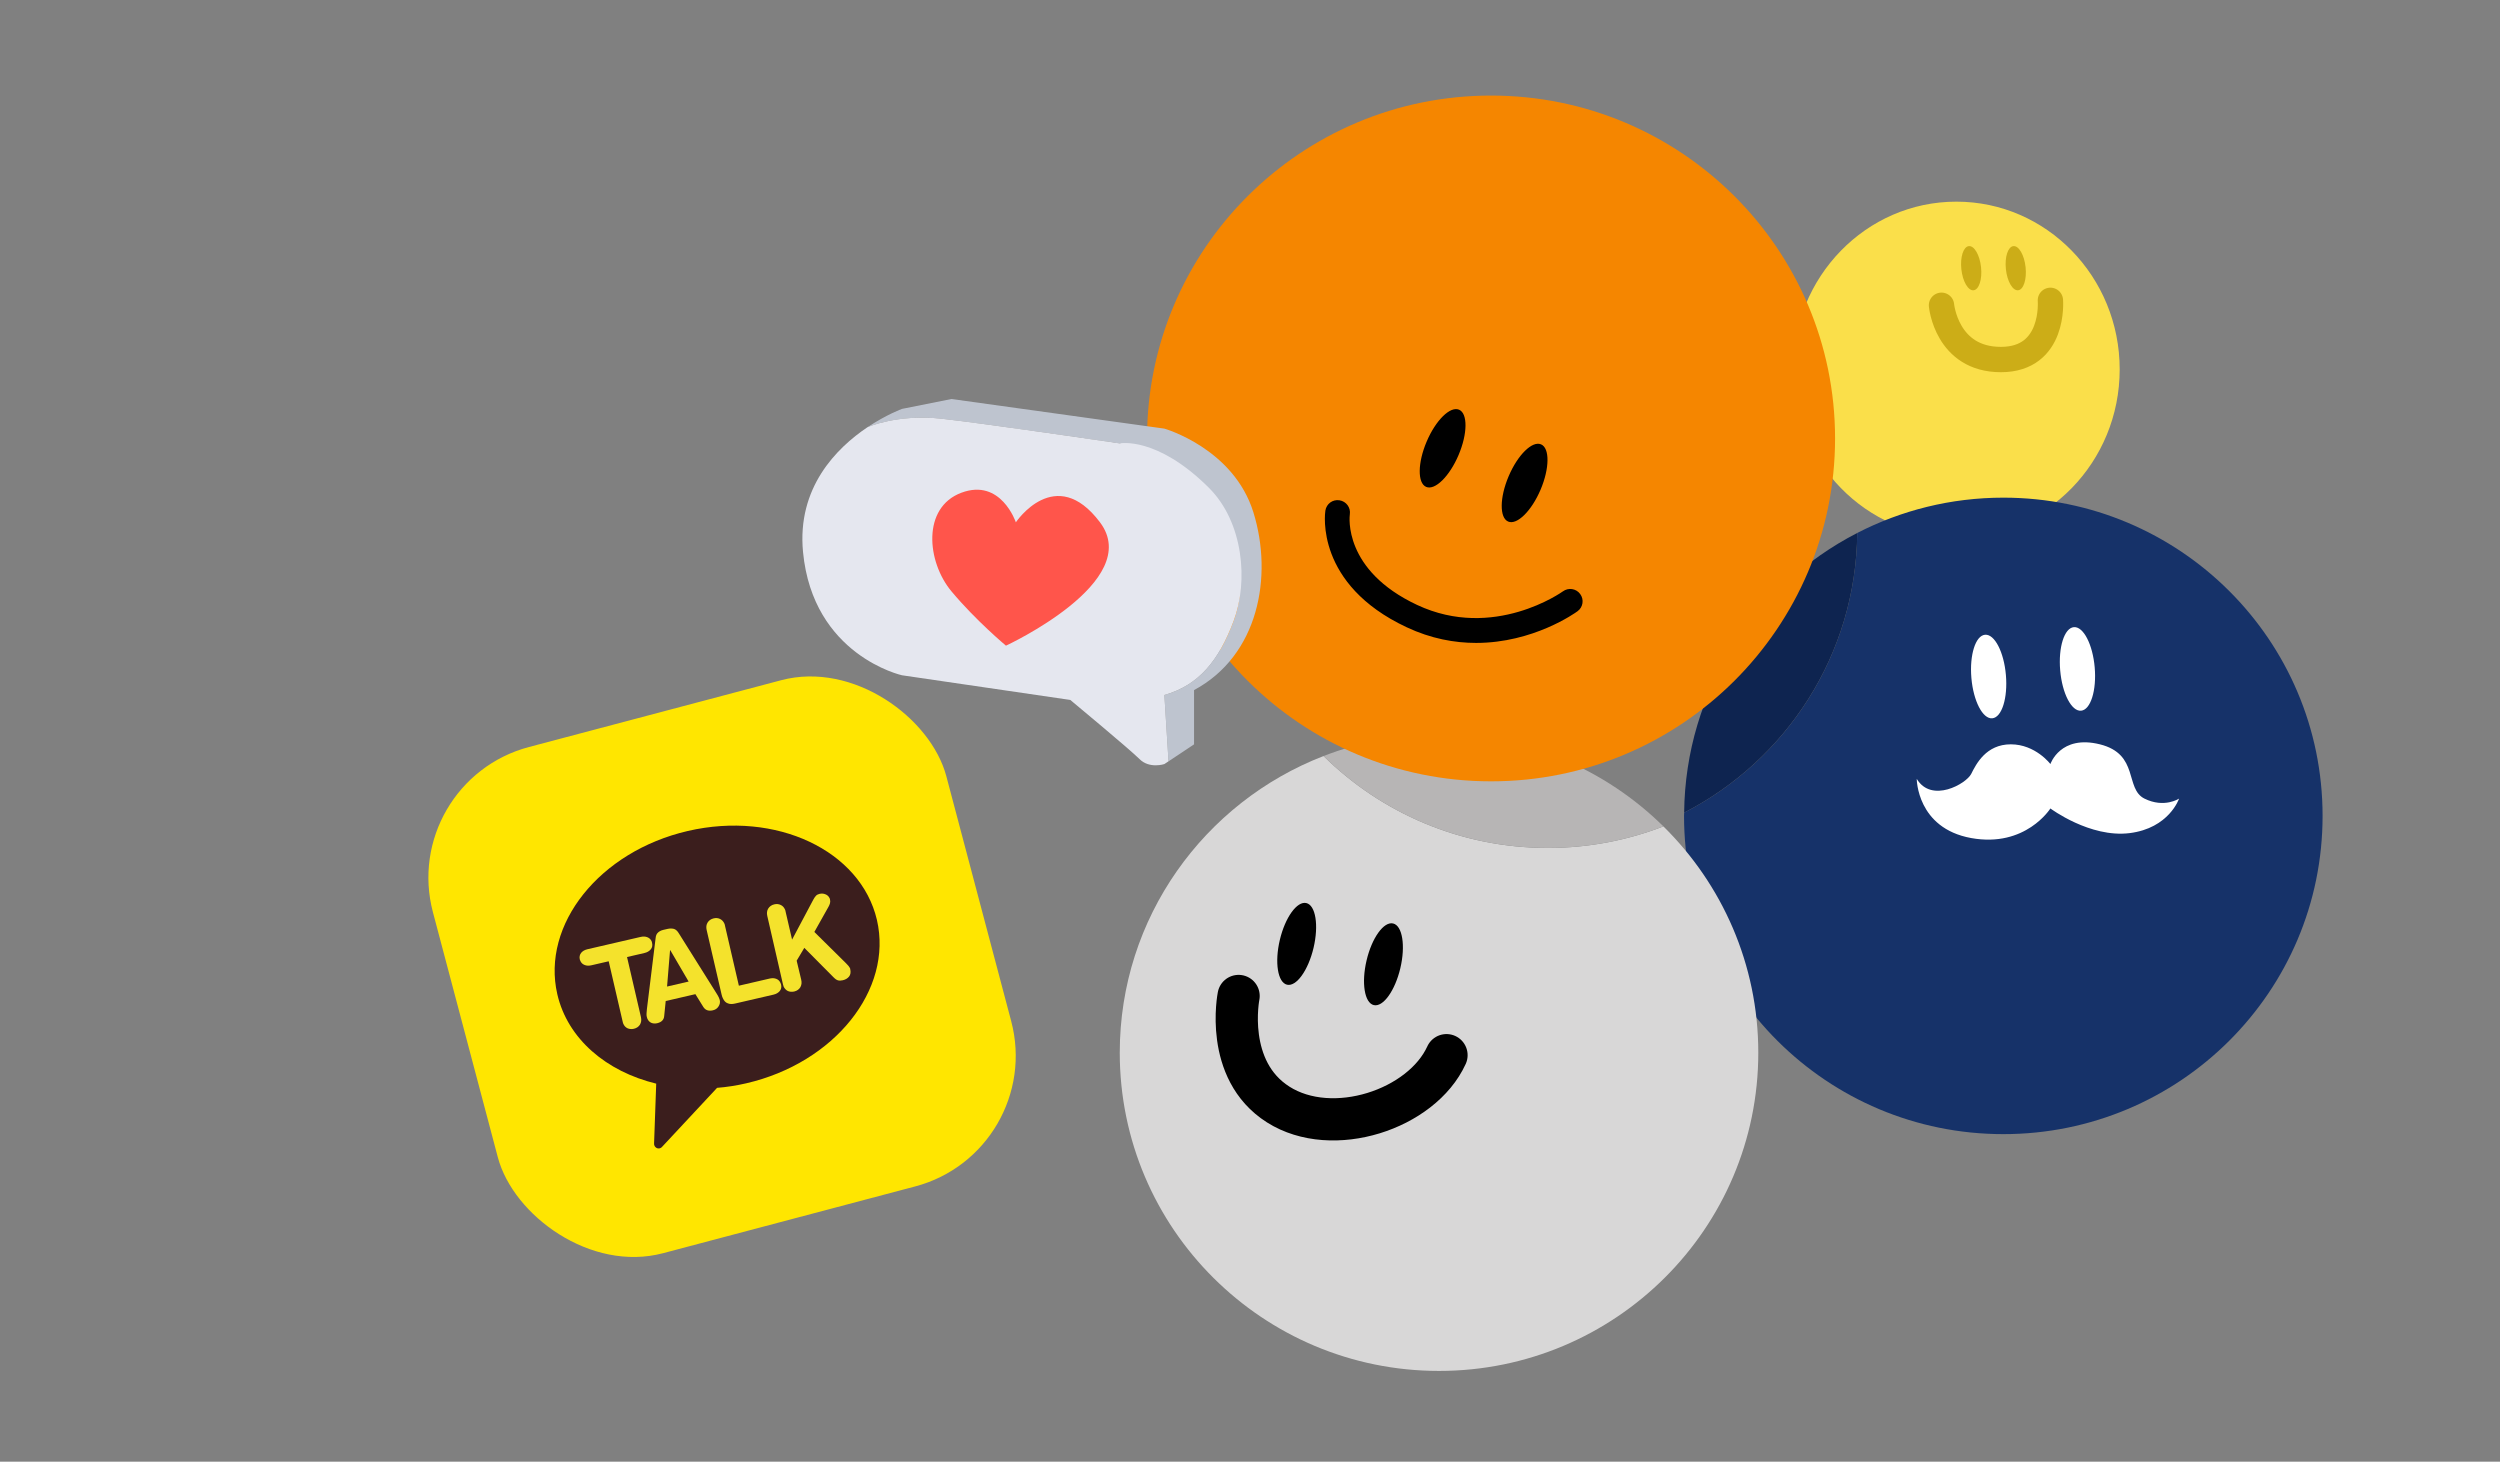 <svg width="248" height="145" viewBox="0 0 248 145" fill="none" xmlns="http://www.w3.org/2000/svg">
<rect x="0" y="0" width="248" height="145" fill="#808080" stroke="none"/>
<g clip-path="url(#clip0_381_4037)">
<path d="M194.069 53.284C203.018 53.284 210.273 45.834 210.273 36.644C210.273 27.454 203.018 20.004 194.069 20.004C185.12 20.004 177.865 27.454 177.865 36.644C177.865 45.834 185.12 53.284 194.069 53.284Z" fill="#FADF4A"/>
<path d="M198.734 49.367C193.509 49.367 188.584 50.635 184.238 52.871C184.116 64.96 177.177 75.419 167.067 80.616C167.067 80.724 167.057 80.832 167.057 80.939C167.057 98.372 181.238 112.506 198.729 112.506C216.219 112.506 230.4 98.372 230.4 80.939C230.4 63.506 216.224 49.367 198.734 49.367Z" fill="#163269"/>
<path d="M184.239 52.871C174.128 58.069 167.19 68.523 167.067 80.616C177.177 75.413 184.116 64.96 184.239 52.871Z" fill="#0E2450"/>
<path d="M197.631 71.256C198.577 71.175 199.184 69.254 198.986 66.965C198.789 64.676 197.862 62.886 196.917 62.967C195.971 63.048 195.365 64.969 195.562 67.258C195.759 69.547 196.686 71.337 197.631 71.256Z" fill="white"/>
<path d="M206.44 70.502C207.386 70.421 207.993 68.5 207.795 66.211C207.598 63.922 206.671 62.132 205.726 62.213C204.78 62.294 204.173 64.215 204.371 66.504C204.568 68.793 205.495 70.583 206.44 70.502Z" fill="white"/>
<path d="M203.399 75.794C203.399 75.794 201.925 73.837 199.47 73.837C197.015 73.837 196.033 75.794 195.542 76.773C195.051 77.752 191.614 79.709 190.141 77.262C190.141 77.262 190.141 82.156 195.542 83.135C200.943 84.114 203.399 80.199 203.399 80.199C203.399 80.199 207.327 83.135 211.255 82.646C215.183 82.156 216.165 79.22 216.165 79.22C216.165 79.22 214.692 80.199 212.728 79.22C210.764 78.241 212.237 74.815 208.309 73.837C204.381 72.858 203.399 75.794 203.399 75.794Z" fill="white"/>
<path d="M195.778 28.795C196.317 28.737 196.649 27.71 196.519 26.501C196.388 25.291 195.846 24.358 195.307 24.415C194.767 24.473 194.436 25.5 194.566 26.709C194.696 27.919 195.238 28.852 195.778 28.795Z" fill="#CCAD17"/>
<path d="M200.197 28.795C200.736 28.737 201.068 27.71 200.938 26.501C200.808 25.291 200.265 24.358 199.726 24.415C199.186 24.473 198.855 25.5 198.985 26.709C199.115 27.919 199.658 28.852 200.197 28.795Z" fill="#CCAD17"/>
<path d="M192.596 30.282C192.596 30.282 193.087 35.666 198.488 35.666C203.89 35.666 203.399 29.793 203.399 29.793" stroke="#CCAD17" stroke-width="2.514" stroke-miterlimit="10" stroke-linecap="round"/>
<path d="M131.295 75C119.471 79.576 111.08 91.023 111.08 104.428C111.08 121.861 125.261 135.996 142.751 135.996C160.242 135.996 174.423 121.861 174.423 104.428C174.423 95.644 170.819 87.7 165.01 81.979C161.455 83.354 157.595 84.118 153.554 84.118C144.877 84.118 137.016 80.638 131.295 75Z" fill="#D8D7D7"/>
<path d="M131.295 74.998C137.016 80.636 144.877 84.116 153.554 84.116C157.595 84.116 161.46 83.352 165.01 81.977C159.289 76.339 151.428 72.859 142.751 72.859C138.715 72.859 134.85 73.623 131.295 74.998Z" fill="#B7B5B5"/>
<path d="M147.912 77.509C166.76 77.509 182.039 62.28 182.039 43.495C182.039 24.709 166.76 9.48 147.912 9.48C129.064 9.48 113.785 24.709 113.785 43.495C113.785 62.28 129.064 77.509 147.912 77.509Z" fill="#F58600"/>
<path d="M144.689 45.14C145.589 43.025 145.61 41.01 144.736 40.641C143.862 40.272 142.424 41.687 141.525 43.803C140.625 45.918 140.604 47.932 141.478 48.301C142.352 48.671 143.79 47.255 144.689 45.14Z" fill="black"/>
<path d="M152.824 48.577C153.723 46.462 153.744 44.448 152.87 44.079C151.997 43.709 150.559 45.125 149.659 47.24C148.759 49.355 148.738 51.37 149.612 51.739C150.486 52.108 151.924 50.693 152.824 48.577Z" fill="black"/>
<path d="M130.304 94.026C130.833 91.79 130.513 89.801 129.589 89.584C128.665 89.367 127.488 91.004 126.959 93.24C126.43 95.476 126.75 97.465 127.673 97.682C128.597 97.899 129.775 96.263 130.304 94.026Z" fill="black"/>
<path d="M138.912 96.05C139.441 93.814 139.121 91.825 138.197 91.608C137.273 91.391 136.095 93.027 135.566 95.264C135.037 97.5 135.357 99.489 136.281 99.706C137.205 99.923 138.383 98.286 138.912 96.05Z" fill="black"/>
<path d="M146.429 63.778C144.303 63.778 141.96 63.362 139.535 62.221C130.46 57.964 131.433 50.945 131.477 50.652C131.58 49.981 132.199 49.521 132.876 49.629C133.549 49.732 134.006 50.358 133.903 51.024C133.873 51.239 133.23 56.564 140.576 60.009C148.172 63.572 154.973 58.712 155.042 58.663C155.587 58.262 156.358 58.38 156.755 58.928C157.158 59.471 157.04 60.239 156.49 60.636C156.259 60.807 152.1 63.778 146.429 63.778Z" fill="black"/>
<path d="M122.869 98.801C122.869 98.801 121.396 106.142 126.798 109.568C132.199 112.994 141.037 110.057 143.493 104.674" stroke="black" stroke-width="4.189" stroke-miterlimit="10" stroke-linecap="round"/>
<path d="M124.342 50.839C122.378 44.476 115.504 42.519 115.504 42.519L94.389 39.582L89.479 40.561C89.479 40.561 87.922 41.129 86.047 42.386C86.091 42.367 89.022 41.055 93.407 41.54C97.826 42.029 111.084 43.987 111.084 43.987C111.084 43.987 115.995 45.455 119.432 48.881C122.869 52.307 123.851 57.69 122.378 61.606C120.905 65.521 118.941 67.968 115.504 68.947L115.916 75.525L118.45 73.841V68.457C124.833 65.032 126.306 57.201 124.342 50.839Z" fill="#BEC4CF"/>
<path d="M122.378 61.603C123.851 57.688 123.36 51.815 119.923 48.389C114.767 43.25 111.085 43.984 111.085 43.984C111.085 43.984 97.827 42.026 93.407 41.537C89.022 41.053 86.091 42.364 86.047 42.384C82.978 44.449 79.05 48.374 79.659 54.751C80.641 65.029 89.479 66.987 89.479 66.987L106.174 69.434C106.174 69.434 112.067 74.328 113.049 75.307C114.031 76.285 115.504 75.796 115.504 75.796L115.916 75.522L115.504 68.944C118.941 67.965 120.905 65.518 122.378 61.603Z" fill="#E5E7EF"/>
<path d="M100.773 51.814C100.773 51.814 99.3 47.41 95.371 48.878C91.443 50.346 91.934 55.73 94.389 58.666C96.845 61.602 99.791 64.05 99.791 64.05C99.791 64.05 113.54 57.687 109.12 51.814C104.701 45.941 100.773 51.814 100.773 51.814Z" fill="#FF554B"/>
</g>
<rect x="39.515" y="77.535" width="52.686" height="51.946" rx="13.405" transform="rotate(-14.833 39.515 77.535)" fill="#FFE600"/>
<path d="M68.234 82.432C59.483 84.458 53.684 91.713 55.286 98.631C56.315 103.076 60.164 106.298 65.096 107.497L64.885 113.415C64.868 113.595 64.952 113.766 65.106 113.862C65.208 113.926 65.329 113.942 65.454 113.913C65.551 113.89 65.639 113.826 65.706 113.737L71.134 107.914C72.097 107.838 73.072 107.685 74.03 107.463C82.781 105.437 88.594 98.178 86.992 91.26C85.38 84.36 76.986 80.405 68.234 82.432Z" fill="#3B1E1D"/>
<path d="M60.382 95.359L58.66 95.758C58.423 95.813 58.202 95.806 58.01 95.733C57.817 95.661 57.671 95.534 57.584 95.349C57.557 95.296 57.545 95.241 57.515 95.175C57.457 94.925 57.509 94.708 57.644 94.53C57.792 94.349 57.998 94.228 58.276 94.164L63.554 92.942C63.791 92.887 64.012 92.894 64.204 92.967C64.397 93.04 64.543 93.167 64.63 93.352C64.657 93.404 64.669 93.459 64.682 93.515C64.743 93.779 64.705 93.993 64.557 94.173C64.408 94.354 64.202 94.475 63.924 94.539L62.202 94.938L63.578 100.883C63.646 101.175 63.614 101.417 63.489 101.636C63.361 101.841 63.161 101.99 62.884 102.054C62.647 102.109 62.437 102.084 62.258 102.009C62.063 101.922 61.924 101.764 61.834 101.566C61.8 101.485 61.785 101.416 61.762 101.319L60.382 95.359Z" fill="#F4E22C"/>
<path d="M65.04 93.035C65.061 92.81 65.137 92.632 65.271 92.513C65.39 92.397 65.572 92.297 65.794 92.245L66.225 92.146C66.461 92.091 66.668 92.102 66.854 92.146C67.043 92.205 67.21 92.356 67.358 92.615L71.046 98.493C71.16 98.672 71.255 98.826 71.318 98.972C71.354 99.066 71.384 99.132 71.397 99.188C71.452 99.424 71.413 99.638 71.272 99.846C71.143 100.052 70.951 100.169 70.715 100.224C70.298 100.32 69.982 100.218 69.776 99.9L68.983 98.62L66.038 99.302L65.887 100.8C65.856 101.173 65.617 101.404 65.186 101.504C64.978 101.552 64.784 101.539 64.606 101.463C64.441 101.384 64.309 101.254 64.219 101.055C64.192 101.002 64.176 100.933 64.16 100.864C64.137 100.766 64.126 100.652 64.138 100.517C64.151 100.383 64.16 100.234 64.173 100.099L65.04 93.035ZM66.496 94.264L66.468 94.27L66.173 97.865L68.312 97.37L66.496 94.264Z" fill="#F4E22C"/>
<path d="M70.1 92.257C70.036 91.979 70.064 91.724 70.192 91.519C70.321 91.313 70.52 91.165 70.798 91.1C71.034 91.046 71.245 91.07 71.427 91.16C71.608 91.249 71.761 91.404 71.851 91.603C71.884 91.683 71.914 91.749 71.92 91.836L73.296 97.781L76.352 97.073C76.602 97.016 76.81 97.026 77.002 97.099C77.195 97.171 77.327 97.301 77.414 97.486C77.441 97.539 77.467 97.591 77.48 97.647C77.538 97.897 77.503 98.124 77.355 98.305C77.206 98.486 77 98.607 76.722 98.671L72.916 99.552C72.638 99.617 72.389 99.616 72.194 99.529C71.987 99.46 71.831 99.291 71.715 99.04C71.661 98.935 71.618 98.814 71.586 98.675L70.1 92.257Z" fill="#F4E22C"/>
<path d="M76.115 90.867C76.05 90.589 76.079 90.334 76.207 90.129C76.335 89.923 76.535 89.775 76.813 89.71C77.049 89.656 77.26 89.68 77.441 89.77C77.637 89.856 77.776 90.014 77.866 90.213C77.899 90.293 77.929 90.359 77.934 90.446L78.574 93.21L80.674 89.255C80.767 89.088 80.852 88.951 80.947 88.856C81.042 88.76 81.161 88.704 81.299 88.671C81.508 88.623 81.701 88.637 81.88 88.713C82.072 88.785 82.205 88.915 82.288 89.086C82.288 89.086 82.309 89.111 82.318 89.153C82.325 89.18 82.331 89.208 82.338 89.236C82.367 89.361 82.368 89.493 82.335 89.603C82.302 89.713 82.258 89.84 82.183 89.96L80.784 92.45L83.82 95.45L83.915 95.544C84.123 95.745 84.248 95.907 84.302 96.011C84.302 96.011 84.308 96.039 84.328 96.064C84.335 96.091 84.341 96.119 84.341 96.119C84.415 96.439 84.373 96.697 84.224 96.878C84.076 97.059 83.87 97.18 83.606 97.241C83.425 97.283 83.266 97.29 83.125 97.25C82.984 97.209 82.844 97.11 82.67 96.93L79.788 94.027L79.029 95.3L79.48 97.186C79.548 97.478 79.516 97.719 79.391 97.939C79.263 98.144 79.063 98.293 78.786 98.357C78.549 98.412 78.339 98.387 78.16 98.311C77.979 98.222 77.826 98.067 77.736 97.868C77.703 97.788 77.686 97.719 77.664 97.621L76.115 90.867Z" fill="#F4E22C"/>
<defs>
<clipPath id="clip0_381_4037">
<rect width="150.811" height="126.514" fill="white" transform="translate(79.594 9.48)"/>
</clipPath>
</defs>
</svg>
